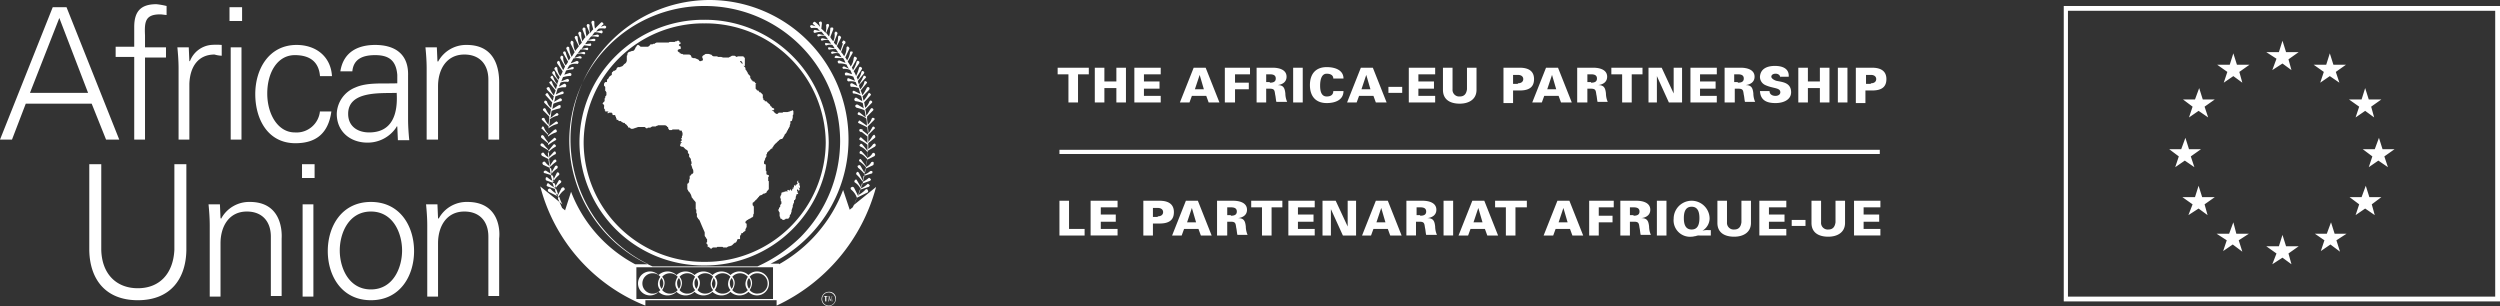 <svg xmlns="http://www.w3.org/2000/svg" viewBox="0 0 417.2 51.1"><rect x="0" y="0" width="417.2" height="51.1" fill="#333333" stroke="none"/><defs><style>.cls-1{fill:#fff}</style></defs><g id="Ebene_2" data-name="Ebene 2"><g id="Ebene_1-2" data-name="Ebene 1"><g id="Ebene_2-2" data-name="Ebene 2"><g id="Ebene_1-2-2" data-name="Ebene 1-2"><path class="cls-1" d="M416.4 1.8v47.7h-71.3V1.8h71.3m.8-.8h-72.8v49.3h72.8z"/><path class="cls-1" d="M383.6 8.7l-1.7 1.2.5 1.8-1.5-1.1-1.7 1.1.7-1.9-1.7-1.1h2.1l.6-1.9.6 1.9h2.1zm0 32.4l-1.7 1.2.5 1.8-1.5-1.1-1.7 1.1.7-1.8-1.7-1.2h2.1l.6-1.9.6 1.9h2.1zm-16.3-16.2l-1.7 1.2.6 1.8-1.6-1.1-1.6 1.1.6-1.8-1.6-1.2h2l.7-1.9.6 1.9h2zm2.3-8.3l-1.7 1.2.6 1.8-1.6-1.1-1.6 1.1.6-1.8-1.6-1.2h2l.7-1.9.6 1.9h2zm5.8-5.8l-1.7 1.2.5 1.8-1.5-1.1-1.6 1.1.6-1.8-1.7-1.2h2.1l.6-1.9.6 1.9h2.1zm16.1 0l-1.7 1.2.6 1.8-1.6-1.1-1.6 1.1.6-1.8-1.7-1.2h2.1l.6-1.9.6 1.9h2.1zm5.9 5.8l-1.7 1.2.5 1.8-1.5-1.1-1.6 1.1.6-1.8-1.7-1.2h2.1l.6-1.9.6 1.9h2.1zm-27.8 16.3l-1.7 1.2.5 1.8-1.5-1.1-1.7 1.1.7-1.8-1.7-1.2h2.1l.6-1.9.6 1.9h2.1zm5.7 6.1l-1.7 1.1.6 1.9-1.6-1.2-1.6 1.1.6-1.8-1.7-1.1h2.1l.7-1.9.5 1.9h2.1zm16.3 0l-1.7 1.1.6 1.9-1.6-1.2-1.6 1.1.6-1.8-1.6-1.1h2l.7-1.9.6 1.9h2zm5.8-6.1l-1.6 1.2.5 1.8-1.6-1.1-1.6 1.1.6-1.8-1.6-1.2h2l.7-1.9.6 1.9h2zm2.2-8l-1.7 1.2.6 1.8-1.6-1.1-1.6 1.1.6-1.8-1.6-1.2h2l.7-1.9.6 1.9h2zM176.8 39.3v-5.8h1.6v4.7h2.6v1.1h-4.2zm5.2 0v-5.8h4.5v1.1h-2.8v1.2h2.5V37h-2.5v1.2h2.8v1.1H182zm11.2-3.2c.6 0 .9-.3.9-.7s-.3-.7-.9-.7h-.8v1.5h.8zm-2.4 3.2v-5.8h2.7c1.4 0 2.4.5 2.4 1.9s-.9 1.9-2.4 1.9h-1.1v2zm8.8-2.2l-.7-2.4-.8 2.4zm-4 2.2l2.3-5.8h2l2.3 5.8h-1.8l-.4-1.1h-2.4l-.4 1.1zm9.8-3.3c.5 0 1-.1 1-.7s-.5-.7-1-.7h-.6v1.3h.6zm-.7 3.3h-1.6v-5.8h2.7c1 0 2.3.3 2.3 1.5 0 .9-.7 1.3-1.5 1.4 1 0 1.2.5 1.3 1.4a3.56 3.56 0 00.3 1.4h-1.7c-.1-.4-.1-.8-.2-1.2-.1-.7-.1-1-.9-1h-.6v2.3zm5.9-4.7h-1.8v-1.1h5.2v1.1h-1.8v4.7h-1.6v-4.7zm4.4 4.7v-5.8h4.4v1.1h-2.8v1.2h2.6V37h-2.6v1.2h2.8v1.1H215zm5.7-5.8h2.2l2 4.3v-4.3h1.4v5.8h-2.2l-2-4.4v4.4h-1.4v-5.8zm10.5 3.6l-.7-2.4-.8 2.4zm-3.9 2.2l2.3-5.8h2l2.3 5.8H232l-.4-1.1h-2.4l-.4 1.1zM237 36c.5 0 1-.1 1-.7s-.5-.7-1-.7h-.6v1.3h.6zm-.7 3.3h-1.6v-5.8h2.7c1 0 2.3.3 2.3 1.5 0 .9-.7 1.3-1.5 1.4 1 0 1.2.5 1.3 1.4a3.56 3.56 0 00.3 1.4H238c-.1-.4-.1-.8-.2-1.2-.1-.7-.1-1-.9-1h-.6zm4.6-5.8h1.6v5.8h-1.6zm6.5 3.6l-.7-2.4-.8 2.4zm-4 2.2l2.3-5.8h2l2.3 5.8h-1.8l-.4-1.1h-2.4l-.4 1.1zm7.9-4.7h-1.8v-1.1h5.3v1.1h-1.9v4.7h-1.6v-4.7zm10.3 2.5l-.7-2.4-.8 2.4zm-4 2.2l2.3-5.8h2l2.3 5.8h-1.8l-.4-1.1h-2.4l-.4 1.1zm9.2 0h-1.6v-5.8h4.1v1.1h-2.5V36h2.3v1.1h-2.3v2.2zm5.8-3.3c.5 0 1-.1 1-.7s-.5-.7-1-.7h-.6v1.3h.6zm-.6 3.3h-1.6v-5.8h2.7c1 0 2.3.3 2.3 1.5 0 .9-.7 1.3-1.5 1.4 1 0 1.2.5 1.3 1.4a3.56 3.56 0 00.3 1.4h-1.7c-.1-.4-.1-.8-.2-1.2-.1-.7-.1-1-.9-1h-.7zm4.5-5.8h1.6v5.8h-1.6zm5.8 1c-1.1 0-1.3 1-1.3 1.9s.2 1.9 1.3 1.9 1.3-1 1.3-1.9-.2-1.9-1.3-1.9m3.3 4.8h-2a1.23 1.23 0 00-.6.1c-.2 0-.4.1-.7.1a2.74 2.74 0 01-3-2.45 2.53 2.53 0 010-.55 3 3 0 016 0 2.43 2.43 0 01-1.2 2 3.07 3.07 0 011-.1h.4v.9zm6.6-5.8v3.7c0 1.6-1.3 2.3-2.8 2.3s-2.8-.6-2.8-2.3v-3.7h1.6v3.6a1.11 1.11 0 001 1.2.74.74 0 00.21 0c.8 0 1.1-.5 1.2-1.2v-3.6zm1.4 5.8v-5.8h4.5v1.1h-2.9v1.2h2.6V37h-2.6v1.2h2.9v1.1h-4.5zm5.4-2.6h2.3v1H299zm8.9-3.2v3.7c0 1.6-1.3 2.3-2.8 2.3s-2.8-.6-2.8-2.3v-3.7h1.6v3.6a1.11 1.11 0 001 1.2.74.74 0 00.21 0c.8 0 1.1-.5 1.2-1.2v-3.6zm1.5 5.8v-5.8h4.4v1.1H311v1.2h2.6V37H311v1.2h2.8v1.1h-4.4zM176.8 25h136.9v.7H176.8zm1.5-12.6h-1.8v-1.1h5.2v1.1h-1.8v4.7h-1.6v-4.7zm4.4 4.7v-5.8h1.6v2.3h2v-2.3h1.6v5.8h-1.6v-2.4h-2v2.4h-1.6zm6.6 0v-5.8h4.4v1.1h-2.8v1.2h2.6v1.2h-2.6V16h2.8v1.1h-4.4zm11.6-2.2l-.7-2.4-.8 2.4zm-4 2.2l2.3-5.8h2l2.3 5.8h-1.8l-.4-1.1h-2.4l-.4 1.1zm9.2 0h-1.7v-5.8h4.2v1.1h-2.5v1.4h2.3v1.1h-2.3v2.2zm5.8-3.3c.5 0 1-.1 1-.7s-.5-.7-1-.7h-.6v1.3h.6zm-.6 3.3h-1.6v-5.8h2.7c1 0 2.3.3 2.3 1.5 0 .9-.7 1.3-1.5 1.4 1 0 1.2.5 1.3 1.4a3.56 3.56 0 00.3 1.4H213c-.1-.4-.1-.8-.2-1.2-.1-.7-.1-1-.9-1h-.6zm4.5-5.8h1.6v5.8h-1.6zm6.7 1.8c0-.5-.4-.8-1.1-.8-.9 0-1.1 1.1-1.1 2s.2 1.8 1.1 1.8c.7 0 1.1-.3 1.1-.9h1.7c0 1.5-1.4 2-2.8 2-1.8 0-2.8-1.1-2.8-3s1-3 2.8-3c1.4 0 2.8.5 2.8 1.9zm6.2 1.8l-.7-2.4-.8 2.4zm-3.9 2.2l2.3-5.8h2l2.3 5.8h-1.8l-.4-1.1h-2.4l-.4 1.1zm6.9-2.6h2.3v1h-2.3zm3.4 2.6v-5.8h4.4v1.1h-2.8v1.2h2.6v1.2h-2.6V16h2.8v1.1h-4.4zm11.3-5.8V15c0 1.6-1.3 2.3-2.8 2.3s-2.8-.6-2.8-2.3v-3.7h1.6v3.6a1.11 1.11 0 001 1.2h.21c.8 0 1.1-.5 1.2-1.2v-3.6zm6.9 2.6c.6 0 .9-.3.9-.7s-.3-.7-.9-.7h-.8V14h.8zm-2.4 3.2v-5.8h2.7c1.4 0 2.4.5 2.4 1.9s-.9 1.9-2.4 1.9h-1.1v2.1h-1.6zm8.8-2.2l-.7-2.4-.8 2.4zm-4 2.2l2.3-5.8h2l2.3 5.8h-1.8l-.4-1.1h-2.4l-.4 1.1zm9.8-3.3c.5 0 1-.1 1-.7s-.5-.7-1-.7h-.6v1.3h.6zm-.7 3.3h-1.6v-5.8h2.7c1 0 2.3.3 2.3 1.5 0 .9-.7 1.3-1.5 1.4 1 0 1.2.5 1.3 1.4a3.56 3.56 0 00.3 1.4h-1.7c-.1-.4-.1-.8-.2-1.2-.1-.7-.1-1-.9-1h-.6v2.3zm5.9-4.7h-1.8v-1.1h5.2v1.1h-1.8v4.7h-1.6v-4.7zm4.4-1.1h2.2l2 4.3v-4.3h1.4v5.8h-2.2l-2-4.4v4.4h-1.4v-5.8zm7 5.8v-5.8h4.4v1.1h-2.8v1.2h2.6v1.2h-2.6V16h2.8v1.1h-4.4zm7.9-3.3c.5 0 1-.1 1-.7s-.5-.7-1-.7h-.6v1.3h.6zm-.6 3.3h-1.6v-5.8h2.7c1 0 2.3.3 2.3 1.5 0 .9-.7 1.3-1.5 1.4 1 0 1.2.5 1.3 1.4a3.56 3.56 0 00.3 1.4h-1.7c-.1-.4-.1-.8-.2-1.2-.1-.7-.1-1-.9-1h-.6v2.3zm7.7-4.1a.72.72 0 00-.2-.5.87.87 0 00-.6-.2c-.4 0-.7.2-.7.5s.5.6.9.7c1 .2 2.4.3 2.4 1.9 0 1.2-1.2 1.8-2.6 1.8s-2.5-.4-2.6-2h1.6c0 .5.4.8 1 .8.4 0 .8-.2.8-.6 0-.8-1.2-.6-2.5-1.2a1.51 1.51 0 01-.9-1.4c.1-1.4 1.3-1.8 2.5-1.8s2.4.4 2.3 1.8h-1.4zm3 4.1v-5.8h1.6v2.3h2v-2.3h1.6v5.8h-1.6v-2.4h-2v2.4h-1.6zm6.6-5.8h1.6v5.8h-1.6zm5.5 2.6c.6 0 .9-.3.9-.7s-.3-.7-.9-.7h-.8V14h.8zm-2.5 3.2v-5.8h2.7c1.4 0 2.4.5 2.4 1.9s-.9 1.9-2.4 1.9h-1.1v2.1h-1.6zm-292 6.2h2.2L11.1 1.2H8.8L0 23.3h2l2.3-6h11zM5 15.5L9.9 3l4.8 12.5zm17.4 7.8h1.8V9.6h3.5V7.9h-3.5v-2c-.1-2.2 0-3.5 2.5-3.5.4 0 .8.1 1.1.1V1a12.35 12.35 0 00-1.7-.3c-2.6 0-3.7 1.2-3.7 3.8v3.3h-3.1v1.7h3.1zM37 9.3V7.5a10.82 10.82 0 00-1.8 0 4.23 4.23 0 00-3.5 2.7h-.1l-.1-2.3h-1.9c.1 1 .2 2.3.2 3.5v11.9h1.8V14c.1-2.9 1.5-4.9 4.2-4.9a4.86 4.86 0 001.2.2zm1.3-8.1h2.1v2.3h-2.1zm.2 6.7h1.8v15.4h-1.8zm14.9 10.6a3.93 3.93 0 01-4.2 3.6c-2.8 0-4.6-3-4.6-6.5s1.7-6.4 4.6-6.4c2.5 0 4 1.1 4.2 3.5h2c-.2-3.3-2.7-5.2-5.9-5.2-4.6 0-6.9 4-6.9 8.2s2.1 8.2 6.7 8.2c3.5 0 5.5-1.7 6-5.3h-1.9zm5.9-3.9a4.88 4.88 0 00-3.1 4.4c0 3 2.3 4.8 5.1 4.8a5.72 5.72 0 004.8-2.5l.1-.2h.1l.1 2.3h1.9c-.1-1-.2-2.3-.2-3.5v-7.3c.1-3.5-2.1-5.1-5.5-5.1-2.9 0-5.3 1.2-5.8 4.4h2c.2-2.1 1.8-2.7 3.8-2.7 2.2 0 3.5.8 3.7 3.3v1.4c-2.3.1-5-.2-7 .7zm2.3 7.5c-1.9 0-3.5-1-3.5-3.1 0-3.9 5.5-3.4 8.1-3.5.2 3.3-.6 6.6-4.6 6.6zm9.7 1.2h1.8v-8.9c0-2.8 1.4-5.3 4.4-5.3 2.5 0 4 1.6 4 4.2v10h1.8v-9.6c0-1.8-.4-6.2-5.4-6.2a5.3 5.3 0 00-4.8 2.8l-.1-.1-.1-2.3H71c.1 1 .2 2.3.2 3.5v11.9zM29.1 41.7c-.2 4-2.5 6.4-6.1 6.4s-6-2.4-6.1-6.4V27.4h-2v14.4c.1 4.8 2.7 8.3 8.1 8.3s8-3.5 8.1-8.3V27.4h-2zm12.6-8a5.3 5.3 0 00-4.8 2.8l-.1-.1-.1-2.3h-1.9c.1 1 .2 2.3.2 3.5v11.9h1.8v-8.9c0-2.8 1.4-5.3 4.4-5.3 2.5 0 4 1.6 4 4.2v9.9H47v-9.6c.1-1.7-.3-6.1-5.3-6.1zm8.7-6.3h2.1v2.3h-2.1zm.1 6.7h1.8v15.4h-1.8zm11.4-.4c-4.9 0-7.2 4.1-7.2 8.2s2.3 8.2 7.2 8.2 7.2-4.1 7.2-8.2-2.3-8.2-7.2-8.2zm0 14.6c-3.7 0-5.2-3.6-5.2-6.5s1.5-6.5 5.2-6.5 5.2 3.6 5.2 6.5-1.5 6.5-5.2 6.5zM78 33.7a5.3 5.3 0 00-4.8 2.8l-.1-.1-.1-2.3h-1.9c.1 1 .2 2.3.2 3.5v11.9h1.8v-8.9c0-2.8 1.4-5.3 4.4-5.3 2.5 0 4 1.6 4 4.2v9.9h1.8v-9.6c.2-1.7-.2-6.1-5.3-6.1zm60.3-9.9a20.66 20.66 0 00-20.8-20.5 20.74 20.74 0 00-14.7 6 20.37 20.37 0 00-6.1 14.5 20.66 20.66 0 0020.8 20.5 20.66 20.66 0 0020.8-20.5zm-40.9 0a20 20 0 0120.1-19.9h.1a20.07 20.07 0 0120.2 19.9 20.07 20.07 0 01-20.2 19.9 20 20 0 01-20.2-19.8z"/><path class="cls-1" d="M146.2 31.2l-3.7 3c.2-.4.3-.8.5-1.2l1.8-.9c.1-.1.1-.2 0-.4a.19.19 0 00-.23-.13.09.09 0 00-.07 0 4.52 4.52 0 01-1.3 1l.3-.9 1.5-.5c.1-.1.2-.2.1-.3s-.2-.2-.3-.2a3.61 3.61 0 01-1.2.8 2.41 2.41 0 00.2-.8l1.4-.5c.1-.1.2-.2.1-.3s-.2-.2-.3-.2a4.11 4.11 0 01-1.1.7 3.78 3.78 0 00.2-1l1.3-.4c.2 0 .2-.2.2-.3s-.2-.2-.4-.1a3.29 3.29 0 01-1 .6c.1-.3.1-.7.2-1l1.3-.6c.1-.1.1-.2.1-.4s-.2-.2-.4-.1a1.8 1.8 0 01-.9.8c.1-.4.1-.8.2-1.2l1.2-.6c.1-.1.2-.2.1-.4s-.2-.2-.4-.1a1.8 1.8 0 01-.9.8c0-.4.1-.8.1-1.2l1.2-.7c.1-.1.2-.2.1-.4s-.2-.1-.4 0a2.9 2.9 0 01-.8.8v-1L146 23c.1-.1.1-.2 0-.4s-.2-.1-.4.1a5.79 5.79 0 01-.7 1v-1.2l1-1c.2-.1.1-.2 0-.3a.19.19 0 00-.3 0 6.61 6.61 0 01-.7 1.1 4.83 4.83 0 00-.1-1.2l1.1-1.1a.19.19 0 000-.27c-.2-.1-.3-.1-.4 0a2.66 2.66 0 01-.7 1.1c0-.4-.1-.7-.1-1.1v-.3l1-1a.19.19 0 000-.27c-.2-.2-.3-.1-.4 0-.2.3-.4.7-.7 1.1-.1-.3-.1-.7-.2-1l1.1-1.1a.19.19 0 000-.27c-.2-.2-.3-.1-.4 0a2.66 2.66 0 01-.7 1.1c-.1-.3-.1-.6-.2-.9l1.1-1.2c.1-.1 0-.2-.1-.3a.19.19 0 00-.27 0 5.13 5.13 0 01-.8 1.2c-.1-.2-.1-.5-.2-.7l1.1-1.1c.1-.2.1-.3 0-.4a.25.25 0 00-.4.1 8 8 0 01-.7 1.2c-.1-.3-.2-.5-.3-.8l1-1.2c.1-.1.1-.2-.1-.3a.19.19 0 00-.27 0 2.41 2.41 0 01-.7 1.3 1.94 1.94 0 01-.2-.7l1.1-1.2c.1-.1.1-.2-.1-.3s-.2-.1-.3.1a8.14 8.14 0 01-.7 1.3 1.42 1.42 0 01-.2-.6l1-1.2c.1-.2.1-.3-.1-.4s-.2 0-.3.1a3.16 3.16 0 01-.6 1.3c-.1-.1-.1-.3-.2-.4l.9-1.4c0-.1 0-.2-.2-.3s-.2 0-.3.1a7.78 7.78 0 01-.5 1.4 3 3 0 00-.4-.8l.9-1.3c.1-.2.1-.3-.1-.4s-.2 0-.3.1a4.24 4.24 0 01-.6 1.4c-.1-.1-.1-.3-.2-.4l.8-1.4c.1-.2 0-.3-.2-.4s-.2 0-.3.2a2.64 2.64 0 01-.5 1.4 5.1 5.1 0 00-.5-.8l.8-1.4c.1-.2 0-.3-.1-.3s-.3 0-.3.1a3.32 3.32 0 01-.5 1.4 2.29 2.29 0 00-.3-.5l.7-1.5c0-.1-.1-.2-.2-.3s-.3 0-.3.2a2.48 2.48 0 01-.4 1.4 2.88 2.88 0 00-.5-.7l.5-1.3a.22.22 0 00.2-.2c.1-.2 0-.3-.2-.4s-.2.1-.3.2 0 .2.1.3l-.4 1.2c-.2-.3-.4-.5-.6-.8l.7-1.4c0-.2-.1-.2-.2-.3s-.3 0-.3.2a3.56 3.56 0 01-.3 1.4c-.1-.2-.3-.3-.4-.5l.6-1.5c0-.2-.1-.2-.2-.3s-.2.1-.3.2a2.33 2.33 0 01-.2 1.4 2.88 2.88 0 01-.5-.7l.5-1.3c0-.2 0-.3-.2-.3s-.3 0-.3.2a6.39 6.39 0 01-.2 1.3c-.2-.2-.3-.4-.5-.6l.5-1.2c0-.2-.1-.3-.2-.3s-.3.1-.3.2a3 3 0 01-.1 1.3 4.63 4.63 0 00-.7-.7l.1-.9c0-.2-.1-.3-.2-.3s-.3.1-.3.2a5.6 5.6 0 01.2.7 6 6 0 00-.8-.8.19.19 0 00-.27 0c-.2.2-.2.3 0 .4l.3.3-.6-.2c-.2 0-.3.1-.3.2s.1.2.2.3a3.35 3.35 0 011 0c.2.2.3.4.5.5l-.9-.2a.2.2 0 00-.2.2c-.1.2.1.3.2.3a4.63 4.63 0 011.1-.2c.2.2.3.4.5.6l-.9-.2c-.2 0-.3.1-.3.2a.2.2 0 00.2.2 2 2 0 011.1-.1 2.62 2.62 0 01.5.6l-.9-.2c-.2 0-.3.1-.3.2a.2.2 0 00.2.2 2 2 0 011.1-.1c.1.2.3.4.4.6l-.8-.1c-.2-.1-.2.1-.2.2a.22.22 0 00.2.2 1.63 1.63 0 011-.1 2.17 2.17 0 01.4.6l-.9-.2c-.2 0-.2.1-.2.2a.22.22 0 00.2.2 3.7 3.7 0 011.1-.1c.1.2.3.4.4.6l-.9-.2c-.2 0-.3.1-.3.2a.22.22 0 00.2.2 2.06 2.06 0 011.1-.1c.2.2.3.5.5.7l-.9-.3c-.2 0-.2.1-.3.2s.1.2.2.2h1.2a3 3 0 01.4.8l-1-.4c-.2 0-.3.1-.3.2s.1.3.2.3a3.19 3.19 0 011.3.2 2.44 2.44 0 00.4.7l-.8-.4c-.2 0-.3.1-.3.2a.22.22 0 00.2.2 2.18 2.18 0 011.1.2 4.76 4.76 0 01.3.7l-.9-.3c-.2 0-.3.1-.3.2s0 .3.2.3a2.6 2.6 0 011.2.2c.1.2.2.5.3.7l-1-.4c-.2-.1-.3 0-.3.2s0 .2.2.3a2.45 2.45 0 011.2.1c.1.2.2.5.3.7l-.9-.5c-.2 0-.3.1-.3.2a.6.6 0 00.1.4 3.19 3.19 0 011.3.2c.1.3.2.7.3 1l-1-.5c-.2-.1-.3 0-.3.1s0 .3.1.3a3.29 3.29 0 011.3.4 3.09 3.09 0 01.2.9l-1-.6c-.2 0-.2.1-.3.2a.3.3 0 00.17.39 5 5 0 011.2.3c.1.3.1.6.2.9l-1-.6c-.2-.1-.3 0-.4.1s0 .3.2.4a9.76 9.76 0 011.3.4 4.86 4.86 0 01.2 1.2l-1-.8c-.1-.1-.2-.1-.3.1s0 .2.1.3a3.16 3.16 0 011.3.6 4.83 4.83 0 01.1 1.2l-1.1-.8c-.1-.1-.2-.1-.3.1s-.1.2.1.3c.4.2.9.4 1.4.7 0 .4.1.8.1 1.2l-.9-.7c0-.1 0-.2-.1-.2s-.3-.1-.4 0a.25.25 0 00.1.4c.2.1.2.1.2 0l1 .8v1.1l-1-.9c-.1-.1-.2-.1-.3.1a.19.19 0 000 .27 6 6 0 011.3.8v1l-.9-1.1a.19.19 0 00-.27 0c-.2.2-.2.3 0 .4a2.78 2.78 0 011.2 1 2.18 2.18 0 01-.1.8l-.9-1a.19.19 0 00-.27 0c-.1.2-.1.3 0 .4.5.1.8.5 1.2.9a4.86 4.86 0 01-.2 1.2l-.8-1.1c-.1-.1-.2-.2-.3 0a.19.19 0 000 .27 5.5 5.5 0 011.1 1c-.1.3-.1.7-.2 1l-.7-1.2c-.1-.2-.2-.2-.4-.1s-.1.2 0 .4a5.46 5.46 0 011.1 1.1c-.1.4-.2.7-.3 1.1l-.7-1.4c-.1-.1-.2-.2-.3-.1s-.2.2-.1.4a6.83 6.83 0 011.1 1.3l-.3.9-.7-1.2c-.1-.2-.2-.2-.3-.1s-.2.2-.1.4a2.65 2.65 0 011 1.1c-.1.4-.3.8-.4 1.2l-.7-1.4c-.1-.1-.2-.2-.4-.1s-.2.2-.1.4A3.15 3.15 0 01143 33a11.4 11.4 0 01-.7 1.6l-.5.4-1.1-3.3A24 24 0 01130 44.1V44h-1.4a22.56 22.56 0 006.2-4.4 23 23 0 006.8-16.4A23.22 23.22 0 00118.4 0a23.24 23.24 0 00-10.2 44.1H106A23 23 0 0195.3 32l-1 3.1-.5-.4c-.2-.5-.5-1.1-.7-1.6a3.15 3.15 0 011.1-1.4c.1-.2 0-.3-.1-.4s-.3 0-.4.1l-.7 1.4a5.64 5.64 0 01-.4-1.2 3.51 3.51 0 011-1.1c.1-.2.1-.3-.1-.4s-.2-.1-.3.1l-.7 1.2-.3-.9a4.59 4.59 0 011.1-1.3c.1-.2 0-.3-.1-.4a.19.19 0 00-.3.1l-.7 1.4c-.1-.4-.2-.7-.3-1.1a3.84 3.84 0 011.1-1.1c.1-.2.1-.3 0-.4a.25.25 0 00-.4.1l-.7 1.2c-.1-.3-.1-.7-.2-1a5.5 5.5 0 011.1-1 .19.19 0 000-.27c-.1-.2-.2-.1-.4 0l-.7 1c-.1-.4-.1-.8-.2-1.1a3.54 3.54 0 011.2-.9c.1-.1.1-.2 0-.4a.19.19 0 00-.27 0l-.9 1c0-.3-.1-.5-.1-.8a3.87 3.87 0 011.2-1c.2-.1.2-.2 0-.4a.19.19 0 00-.27 0l-.9 1.1v-1a8.64 8.64 0 011.2-.8c.2-.1.2-.2.1-.3s-.2-.2-.3-.1l-1 .9V22.8a4.1 4.1 0 011.3-.7c.2-.1.2-.2.1-.4s-.2-.1-.4 0l-1 .9a4.83 4.83 0 01.1-1.2 3.69 3.69 0 011.4-.7c.2-.1.2-.2.1-.3s-.2-.2-.3-.1l-1.1.8c0-.4.1-.8.1-1.2a3.16 3.16 0 011.3-.6c.1-.1.2-.2.1-.3s-.2-.2-.3-.1l-1 .8c.1-.4.1-.8.2-1.2a6.52 6.52 0 011.3-.4c.2-.1.2-.2.2-.4s-.2-.2-.4-.1l-1 .6c.1-.3.1-.6.2-.9a8.44 8.44 0 011.2-.4c.2 0 .2-.2.2-.3s-.2-.2-.3-.2l-1 .6a3.09 3.09 0 00.2-.9 8.44 8.44 0 011.2-.4c.2 0 .2-.2.2-.3a.19.19 0 00-.23-.13.09.09 0 00-.07 0l-1 .5c.1-.3.2-.7.3-1a2.76 2.76 0 011.3-.2c.1-.1.2-.2.1-.4s-.2-.2-.3-.2l-.9.5c.1-.2.2-.5.3-.7a2.45 2.45 0 011.2-.1c.2-.1.2-.2.2-.3s-.2-.2-.3-.2l-1 .4c.1-.2.2-.5.3-.7a4.86 4.86 0 011.2-.2c.2 0 .2-.2.2-.3s-.2-.2-.3-.2l-.9.3a4.76 4.76 0 00.3-.7 5.19 5.19 0 011.1-.2c.1 0 .2-.2.2-.2 0-.2-.2-.2-.3-.2l-.8.4a2.44 2.44 0 01.4-.7 1.9 1.9 0 011.3-.2c.1 0 .2-.2.2-.3s-.2-.2-.3-.2l-1 .4c.1-.3.3-.5.4-.8a2.44 2.44 0 011.2 0c.2 0 .2-.1.2-.2s-.2-.2-.3-.2l-.9.3a2.88 2.88 0 01.5-.7 2 2 0 011.1.1.2.2 0 00.2-.2c0-.2-.2-.2-.3-.2l-.9.2c.1-.2.3-.4.4-.6a2.06 2.06 0 011.1.1.2.2 0 00.2-.2c0-.2-.1-.2-.2-.2l-.9.2c.1-.2.3-.4.4-.6.4 0 .7.1 1 .1a.2.2 0 00.2-.2c0-.2-.2-.3-.2-.2l-.8.1c.1-.2.3-.4.4-.6.4 0 .8.1 1.1.1a.22.22 0 00.2-.2c0-.2-.2-.2-.3-.2l-.9.2c.2-.2.3-.4.5-.6a4.07 4.07 0 011.1.1.22.22 0 00.2-.2c-.1-.2-.2-.2-.3-.2l-.9.2c.2-.2.3-.4.5-.6a3.75 3.75 0 011.1.2c.2 0 .2-.2.2-.3a.22.22 0 00-.2-.2l-.9.2c.2-.2.3-.4.5-.5a3.35 3.35 0 011 0c.2-.1.2-.2.2-.3s-.2-.2-.3-.2l-.6.2.3-.3c.2-.1.2-.2 0-.4a.19.19 0 00-.27 0l-1 1a4.07 4.07 0 01-.1-1.1c0-.2-.2-.2-.3-.2s-.2.2-.2.3L99 4.9a2.62 2.62 0 00-.5.6 2.86 2.86 0 01-.1-1.3c0-.1-.2-.2-.3-.2s-.2.2-.2.3l.5 1.2a2.62 2.62 0 00-.5.6 5.68 5.68 0 01-.2-1.3c0-.2-.2-.2-.3-.2s-.2.2-.2.3l.5 1.3a2.88 2.88 0 00-.5.7 3.5 3.5 0 01-.2-1.4c-.1-.2-.2-.2-.3-.2s-.2.2-.2.3l.6 1.5c-.1.2-.3.3-.4.5a4 4 0 01-.3-1.4c0-.2-.2-.2-.3-.2s-.2.2-.2.3l.7 1.4c-.2.3-.4.5-.6.8a2.69 2.69 0 01-.3-1.5c-.1-.1-.2-.2-.3-.2s-.2.2-.2.4l.7 1.5c-.2.3-.3.5-.5.8A4.13 4.13 0 0195 8c0-.2-.2-.2-.3-.2s-.2.2-.2.3l.7 1.5a2.29 2.29 0 01-.3.5 7.78 7.78 0 01-.5-1.4.22.22 0 00-.4.2l.8 1.4a2.17 2.17 0 01-.4.6 1.92 1.92 0 01-.4-1.4c-.1-.2-.2-.2-.3-.2s-.2.2-.2.4l.8 1.4-.3.6a4.24 4.24 0 01-.6-1.4c-.1-.1-.2-.2-.3-.1s-.2.2-.1.4l.9 1.3a3 3 0 01-.4.8 2.64 2.64 0 01-.5-1.4c-.1-.1-.2-.2-.3-.1s-.2.2-.2.3l.9 1.4c-.1.1-.1.3-.2.4a2.21 2.21 0 01-.6-1.3c-.1-.1-.2-.2-.3-.1s-.2.2-.1.4l1 1.2a1.42 1.42 0 00-.2.6 4.1 4.1 0 01-.7-1.3c-.1-.2-.2-.2-.3-.1s-.2.2-.1.3l1.1 1.2a1.94 1.94 0 00-.2.7 3.23 3.23 0 01-.7-1.3.19.19 0 00-.27 0c-.2.1-.2.2-.1.3l1 1.2c-.1.3-.2.5-.3.8a3.71 3.71 0 01-.7-1.2c-.1-.2-.2-.2-.4-.1s-.1.2 0 .4l1.1 1.1c-.1.2-.1.5-.2.7a8.64 8.64 0 01-.8-1.2.19.19 0 00-.27 0c-.1.1-.2.2-.1.3l1.1 1.2c-.1.3-.1.6-.2.9a2.22 2.22 0 01-.7-1.1c-.2-.1-.3-.2-.4 0a.19.19 0 000 .27l1.1 1.1c-.1.3-.1.7-.2 1a4.11 4.11 0 01-.7-1.1c-.1-.1-.2-.2-.4 0a.19.19 0 000 .27l1 1v.3c0 .4-.1.7-.1 1.1a3.44 3.44 0 01-.7-1.1c-.1-.1-.2-.1-.4 0a.19.19 0 000 .27l1.1 1.1c0 .4-.1.8-.1 1.2a2.66 2.66 0 01-.7-1.1c-.1-.1-.2-.2-.3 0s-.2.2 0 .3l1 1v1.2a5.79 5.79 0 01-.7-1c-.2-.2-.3-.2-.4-.1a.3.3 0 000 .4l1.1.9v1a6.86 6.86 0 01-.8-.9c-.2-.1-.3-.1-.4 0a.25.25 0 00.1.4l1.2.7c0 .4.1.8.1 1.2a1.8 1.8 0 01-.9-.8c-.2-.1-.3 0-.4.1s0 .3.1.4l1.2.6a4.86 4.86 0 00.2 1.2 2.39 2.39 0 01-.9-.8c-.2-.1-.3 0-.4.1s0 .3.1.4l1.3.6c.1.3.1.7.2 1a9.12 9.12 0 01-1-.6c-.2-.1-.3 0-.4.1s0 .3.2.3l1.3.4a3.78 3.78 0 01.2 1 4.11 4.11 0 01-1.1-.7c-.2-.1-.3 0-.3.2s0 .2.1.3l1.4.5a2.41 2.41 0 01.2.8 4.42 4.42 0 01-1.2-.8c-.2-.1-.2 0-.3.2s0 .2.1.3l1.5.5.3.9a4.52 4.52 0 01-1.3-1c-.2-.1-.3 0-.4.1s0 .3.1.4l1.8.9a5.74 5.74 0 00.5 1.2l-3.7-3A29.38 29.38 0 00107.7 51v-.9h21.9v.9a30.54 30.54 0 0016.6-19.8zM95 23.6A22.53 22.53 0 01117.46 1h.14a22.58 22.58 0 0122.6 22.56 22.88 22.88 0 01-6.6 16 25 25 0 01-7.2 4.9h-17.5A23 23 0 0195 23.6zm11.2 21H129v5.3h-22.8z"/><path class="cls-1" d="M126.4 45.3a2 2 0 00-1.5.6 2.17 2.17 0 00-3 0 2.18 2.18 0 00-3 0 2.18 2.18 0 00-3 0 2.18 2.18 0 00-3 0 2.18 2.18 0 00-3 0 2 2 0 100 2.8 2.17 2.17 0 003 0 2.17 2.17 0 003 0 2.17 2.17 0 003 0 2.17 2.17 0 003 0 2.17 2.17 0 003 0 2 2 0 101.5-3.4zM108.9 49a1.7 1.7 0 110-3.4 1.64 1.64 0 011.3.6 2.16 2.16 0 00-.4 1.1 1.49 1.49 0 00.4 1.1 1.64 1.64 0 01-1.3.6zm1.5-2.6a1.5 1.5 0 010 1.8 1.62 1.62 0 01-.3-.9 1.19 1.19 0 01.3-.9zm1.4 2.6a1.64 1.64 0 01-1.3-.6 2.16 2.16 0 00.4-1.1 1.49 1.49 0 00-.4-1.1 1.71 1.71 0 012.6 0 2.16 2.16 0 00-.4 1.1 1.49 1.49 0 00.4 1.1 1.64 1.64 0 01-1.3.6zm1.5-2.6a1.5 1.5 0 010 1.8 1.62 1.62 0 01-.3-.9 1.19 1.19 0 01.3-.9zm1.4 2.6a1.64 1.64 0 01-1.3-.6 2.16 2.16 0 00.4-1.1 1.49 1.49 0 00-.4-1.1 1.71 1.71 0 012.41-.19l.19.19a2.16 2.16 0 00-.4 1.1 1.49 1.49 0 00.4 1.1 1.64 1.64 0 01-1.3.6zm1.5-2.6a1.5 1.5 0 010 1.8 1.62 1.62 0 01-.3-.9 1.19 1.19 0 01.3-.9zm1.5 2.6a1.64 1.64 0 01-1.3-.6 2.16 2.16 0 00.4-1.1 1.49 1.49 0 00-.4-1.1 1.71 1.71 0 012.41-.19l.19.19a2.16 2.16 0 00-.4 1.1 1.49 1.49 0 00.4 1.1 1.75 1.75 0 01-1.3.6zm1.4-2.6a1.5 1.5 0 010 1.8 1.62 1.62 0 01-.3-.9 4.76 4.76 0 01.3-.9zm1.5 2.6a1.64 1.64 0 01-1.3-.6 2.16 2.16 0 00.4-1.1 1.49 1.49 0 00-.4-1.1 1.71 1.71 0 012.6 0 2.16 2.16 0 00-.4 1.1 1.49 1.49 0 00.4 1.1 1.64 1.64 0 01-1.3.6zm1.5-2.6a1.5 1.5 0 010 1.8 1.62 1.62 0 01-.3-.9 1.19 1.19 0 01.3-.9zm1.4 2.6a1.64 1.64 0 01-1.3-.6 2.16 2.16 0 00.4-1.1 1.49 1.49 0 00-.4-1.1 1.71 1.71 0 012.6 0 2.16 2.16 0 00-.4 1.1 1.49 1.49 0 00.4 1.1 1.64 1.64 0 01-1.3.6zm1.5-2.6a1.5 1.5 0 010 1.8 1.62 1.62 0 01-.3-.9 1.19 1.19 0 01.3-.9zm1.4 2.6a1.64 1.64 0 01-1.3-.6 2.16 2.16 0 00.4-1.1 1.49 1.49 0 00-.4-1.1 1.64 1.64 0 011.3-.6 1.69 1.69 0 011.7 1.68 1.63 1.63 0 01-1.56 1.7zm7.1-17.7v-.2a.3.3 0 00-.1-.2v-.3a.09.09 0 00-.1-.1.09.09 0 01-.1-.1v-.3l-.1.1v.1h-.1v.1a.09.09 0 00.1.1v.1a.09.09 0 01-.1.1v.1h-.2v.1a.1.1 0 01-.2 0h-.1v.4h-.2v.1h.1v.1h-.1a.09.09 0 00-.1.1v.1a.09.09 0 01-.1.1h-.1v-.2h-.1a.09.09 0 01-.1.1v.1h-.1l-.1-.1h-.2v.3h-.1a.09.09 0 00-.1-.1h-.1a.09.09 0 01-.1.1h-.2l-.1.1h-.2l-.1.1v.2c0 .1-.1.1-.1.2s-.1.2-.1.3a1.06 1.06 0 00.1.3v.3a.09.09 0 00.1.1v.4l-.1.1a.35.35 0 00-.1.2v.2l-.1.1-.1.1v.1c0 .1-.1.1-.1.2a.37.37 0 00.1.3c0 .1.1.1.1.2v.6l.1.1v.2l.1.1h.1l.1.1a.35.35 0 00.2.1.37.37 0 00.3-.1.09.09 0 00.1-.1h.4c.1 0 .1-.1.2-.2a.37.37 0 00.1-.3c0-.1 0-.1.1-.2s.1-.1.1-.2.1-.2.1-.3v-.2c0-.1.1-.2.1-.3s.1-.2.1-.3v-.2c0-.1.1-.2.1-.3s.1-.1.1-.2v-.2c0-.1 0-.2.1-.2s.1-.2.2-.3a.74.74 0 01.1-.5c0-.1 0-.2.1-.2h.1l.1-.1v-.1h-.1V32c0-.1-.1-.1-.1-.2v-.2h.1a.09.09 0 00.1.1c0 .1 0 .1.1.1a.09.09 0 00.1-.1c0-.1.1-.1 0-.2a.37.37 0 01-.1-.3c.2.3.2.2.2.1zm-15.9 7.5v.5a.35.35 0 00.1.2.09.09 0 00.1.1.35.35 0 00.1.2.09.09 0 00.1.1v.5l-.1.1s-.1 0 0 .1a.09.09 0 00.1.1c0 .1.1.1.1.2v.3s0 .1.1 0h.1v.1h.1l.1.1.1.1h.1a.09.09 0 00.1-.1c.1 0 .1-.1.2-.1h.6l.1-.1h.8c.1 0 .1 0 .2.1h.6l.1-.1a.3.3 0 00.2-.1.79.79 0 00.4-.1c.1 0 .2-.1.3-.2l.1-.1.1-.1a.09.09 0 00.1-.1h.1a.22.22 0 00.2-.2c.1-.1.1-.1.1-.2a.22.22 0 01.2-.2h.3v-.5c0-.1.1-.1.1-.2l.1-.1V39a.09.09 0 01.1-.1h.1a.09.09 0 00.1-.1l.1-.1a.09.09 0 00.1-.1h.1l.1-.1v-.2a.3.3 0 01.1-.2.35.35 0 01.1-.2v-.6h-.1l-.1-.1V37l.1-.1.1-.1.1-.1c.1 0 .1 0 .2-.1s.2 0 .2-.1.1 0 .2-.1.1-.1.2-.1l.1-.1.1-.1v-.3a.35.35 0 00.1-.2v-1.1a.09.09 0 00-.1-.1v-.1a.09.09 0 01-.1-.1v-.3a.09.09 0 01.1-.1l.1-.1.1-.1a.09.09 0 00.1-.1l.1-.1.1-.1a.09.09 0 00.1-.1l.1-.1.1-.1a.09.09 0 01.1-.1.35.35 0 00.1-.2c.1 0 .1-.1.2-.1a.76.76 0 00.4-.2.37.37 0 01.3-.1c.1 0 .1-.1.2-.1h.1V32h.1v-.1l.1-.1.1-.1a.35.35 0 00.1-.2v-1.2a.09.09 0 00-.1-.1v-.6a.09.09 0 01.1-.1v-.2a.09.09 0 00-.1-.1h-.1l-.1-.1h-.1v-.5a.09.09 0 00-.1-.1v-1l-.1-.1h-.1l-.1-.1v-.2a.37.37 0 01.1-.3c0-.1.1-.2.1-.3v-.1l.1-.1c0-.1.1-.1.1-.2v-.3a.09.09 0 01.1-.1v-.2l.3-.3.1-.1c.1 0 .1-.1.2-.2l.1-.1h.1a.09.09 0 00.1-.1v-.1l.1-.1c.1-.1.1-.2.2-.3l.1-.1c0-.1.1-.1.2-.2l.1-.1.1-.1.1-.1.1-.1a.09.09 0 00.1-.1c.1-.1.2-.1.3-.2h.1c.1 0 .1 0 .2-.1s.1-.2.2-.3c0-.1.1-.1.1-.2s.1-.2.2-.3l.1-.1c0-.1.1-.1.1-.2s.1-.1.1-.2a.09.09 0 01.1-.1v-.1a.09.09 0 01.1-.1v-.1c.1-.1.1-.2.2-.3v-.2a.35.35 0 01.1-.2v-.4a.09.09 0 01.1-.1h.1a.35.35 0 00.1-.2c0-.1.1-.3.1-.4v-.3c0-.1 0-.1.1-.2v-.6a.09.09 0 01-.1-.1h-.1l-.1.1h-.1c-.1 0-.1.1-.2.1s-.3.1-.4.1h-.7l-.1.1h-.6a.09.09 0 00-.1.1c-.1 0-.1 0-.1.1h-.2c-.1 0-.1 0-.2-.1s-.2-.1-.2-.2l-.1-.1-.1-.1h-.2l.1-.1h.2a.09.09 0 01.1-.1v-.1a.09.09 0 00-.1-.1l-.1-.1h-.1a.09.09 0 01-.1-.1v-.1h-.1l-.1-.1a.09.09 0 00-.1-.1v-.1a.09.09 0 00-.1-.1l-.1-.1-.1-.1-.1-.1a.09.09 0 01-.1-.1l-.1-.1h-.2a.09.09 0 01-.1-.1v-.1h-.2v-.2a.09.09 0 00-.1-.1v-.5c0-.1 0-.1-.1-.2l-.3-.3h-.1a.09.09 0 01-.1-.1l-.1-.1a.09.09 0 00-.1-.1h-.1a.09.09 0 01-.1-.1l-.1-.1-.1-.1V14h.1a.09.09 0 00-.1-.1l-.1-.1a.09.09 0 00-.1-.1c0-.1 0-.1-.1-.1h-.1a.09.09 0 01-.1-.1l-.1-.1a.09.09 0 01-.1-.1.09.09 0 00-.1-.1.3.3 0 00-.1-.2v-.3l-.1-.1-.1-.1-.1-.1a.09.09 0 00-.1-.1v-.1c0-.1-.1-.1-.1-.2-.1-.1-.1-.2-.2-.3s-.1-.1-.1-.2v-.1a.3.3 0 00-.1-.2l-.1-.1-.1-.1v-.1a.09.09 0 00-.1-.1l-.1-.1-.1-.1-.1-.1a.09.09 0 00-.1-.1l-.1-.1v-.1h.2l.1.1c0 .1.1.1.1.2v.3a.09.09 0 01.1.1c.1 0 .1.1.2.1h.1V9.7a.09.09 0 00-.1-.1l-.1-.1a.09.09 0 00-.1-.1h-.9l-.1.1h-.1l-.1-.1a.3.3 0 01-.2-.1h-.3a.37.37 0 00-.3.1c-.1 0-.1.1-.2.1s-.1.1-.2.1h-.9c-.1 0-.3-.1-.4-.1h-.5l-.1-.1h-.5a.37.37 0 01-.3-.1.09.09 0 01-.1-.1.35.35 0 00-.2-.1c-.1 0-.2-.1-.4-.1h-.3a.37.37 0 00-.3.1c-.1.1-.2.1-.3.2s-.1.1-.1.2a.37.37 0 00.1.3v.2a.09.09 0 01-.1.1.35.35 0 00-.2.1h-.2c-.1 0-.1-.1-.2-.2s-.2-.1-.4-.2a.76.76 0 00-.4-.1.37.37 0 01-.3-.1c-.1 0-.1 0-.1-.1s-.1-.1-.1-.2a.09.09 0 00-.1-.1.35.35 0 00-.2-.1h-.9c-.1 0-.1 0-.2-.1h-.2l-.1-.1h-.1a.09.09 0 01-.1-.1v-.1h-.1a.09.09 0 01-.1-.1.09.09 0 01-.1-.1v-.1a.09.09 0 01.1-.1l.1-.1h.2a.09.09 0 00.1-.1v-.3l-.1-.1h-.1a.09.09 0 00-.1-.1v-.1a.09.09 0 01.1-.1l.1-.1a.09.09 0 00.1-.1v-.1h-.2v-.2a.09.09 0 01-.1-.1h-.2c-.1 0-.1 0-.2.1h-.1c-.1 0-.1 0-.2.1h-.8a.3.3 0 00-.2.1h-1.9a.37.37 0 00-.3.1c-.1 0-.1 0-.1.1h-.2a.3.3 0 00-.2.1h-.3a.09.09 0 00-.1.1l-.1.1-.1.1a.09.09 0 00-.1.1h-1.3l-.1-.1-.1-.1c-.1 0-.1-.1-.2-.1s-.1 0-.2.1-.1.2-.2.3-.1.1-.1.2a.09.09 0 01-.1.1v.1l-.1.1a.35.35 0 01-.2.1h-.1c-.1 0-.1 0-.2.1h-.1c-.1 0-.2.1-.3.1l-.1.1a.09.09 0 01-.1.1v.3l-.1.1v.9a.09.09 0 01-.1.1v.1a.09.09 0 01-.1.1.09.09 0 01-.1.1l-.1.1a.09.09 0 00-.1.1l-.1.1-.1.1a.35.35 0 01-.2.1c-.1 0-.1 0-.2.1h-.2a.37.37 0 00-.3.1c-.1.1-.1.1-.1.2a.09.09 0 01-.1.1.09.09 0 01-.1.1l-.1.1h-.2a.09.09 0 01-.1.1.09.09 0 01-.1.1.35.35 0 00-.1.2v.3a.09.09 0 00-.1.1.35.35 0 00-.2.1l-.2.2v.1l-.1.1a.09.09 0 01-.1.1l-.1.1v.3a.09.09 0 01-.1.1h-.2l-.1.1c0 .1-.1.1-.1.2v.3l.1.1.1.1v.6a.09.09 0 00.1.1.3.3 0 00.1.2v.4c0 .1 0 .1-.1.2s-.1.1-.1.2v.1a.09.09 0 01-.1.1v.4a.35.35 0 01-.1.2.09.09 0 00-.1.1l-.1.1s-.1.1 0 .1a.09.09 0 00.1.1c.1.1.1.3.2.3a.09.09 0 00-.1.1v.3l.1.1.1.1h-.1v.1a.09.09 0 01.1.1v.1h.6a.09.09 0 00-.1.1.09.09 0 00-.1.1v.1h.1a.35.35 0 01.2-.1h.4v.1h.1v.2l.1.1h.3l.1.1v.1a.09.09 0 00.1.1v.2l.1.1v.2h.3v.1a.09.09 0 00.1.1h.3l.1.1.1.1h.1l.1.1h.2l.1.1a.09.09 0 00.1.1l.1.1a.09.09 0 01.1.1l.1.1.1.1v.1l.1.1h.1c.1 0 .1 0 .2.1s.1.1.2.1h.2c.1 0 .2-.1.3-.1s.2-.1.3-.1.2-.1.3-.1h1.1l.1.1a.09.09 0 01.1.1h.2a.09.09 0 00.1-.1h.4c.1 0 .1 0 .1-.1h.1a.35.35 0 01.2-.1h.5c.1 0 .1-.1.2-.1s.1 0 .2-.1h1.2c.1 0 .1.1.2.1a.09.09 0 01.1.1l.1.1h.1v.2a.09.09 0 00.1.1c0 .1 0 .1.1.2h.4a.09.09 0 00.1-.1h1.1l.1.1v.1h.3a.09.09 0 01.1.1v.1a.09.09 0 00.1.1v.4c0 .1 0 .1-.1.2v.3l-.1.1s-.1.1 0 .1a.09.09 0 00.1.1v.1l-.1.1a.09.09 0 00-.1.1v.1h.1a.09.09 0 01.1.1h-.2v.3h-.1v.3h.2v.1h.3l.1.1.1.1.1.1c.1.1.2.2.3.2l.1.1a.35.35 0 01.1.2v.2a.09.09 0 00.1.1.09.09 0 00.1.1v.4c0 .1.1.1.1.2l.1.1c.1.1.1.2.1.4a.63.63 0 01.1.4v.2a.09.09 0 00-.1.1l.1.1v.1c.1.1.1.4.2.5a.79.79 0 01.1.4v.2c0 .1-.1.1-.1.2h-.1a.09.09 0 00-.1.1l-.1.1a.09.09 0 01-.1.1.09.09 0 00-.1.1v.3a.37.37 0 01-.1.3v.3c0 .1 0 .1-.1.2a.09.09 0 01-.1.1l-.1.1v.8c0 .1 0 .1.1.2a.35.35 0 00.1.2.09.09 0 00.1.1c.1.1.1.2.2.3s.1.3.2.4v.1c0 .1 0 .1.1.2l.3.4s.3.3.3.4v1c0 .1 0 .1.1.2v.6h.1v.6l.1.1c0 .1.1.1.1.2l.2.2c0 .1.1.1.1.2.7 1.7.8 1.8.8 1.9zm19.9 10.7h.2v.8h.2v-.8h.2v-.1h-.6v.1zm1.4-.1l-.2.4c0 .1-.1.2-.1.3a.37.37 0 00-.1-.3l-.1-.4h-.1l-.1.9h.1v-.8c0 .1.1.2.1.3l.1.4h.1l.1-.4c0-.1.1-.2.1-.3v.8h.1l-.1-.9z"/><path class="cls-1" d="M138.3 48.7a1.2 1.2 0 000 2.4 1.29 1.29 0 001.2-1.2 1.11 1.11 0 00-1-1.2.74.74 0 00-.2 0zm0 2.3a1.1 1.1 0 111.1-1.1 1.11 1.11 0 01-1.1 1.1z"/></g></g></g></g></svg>